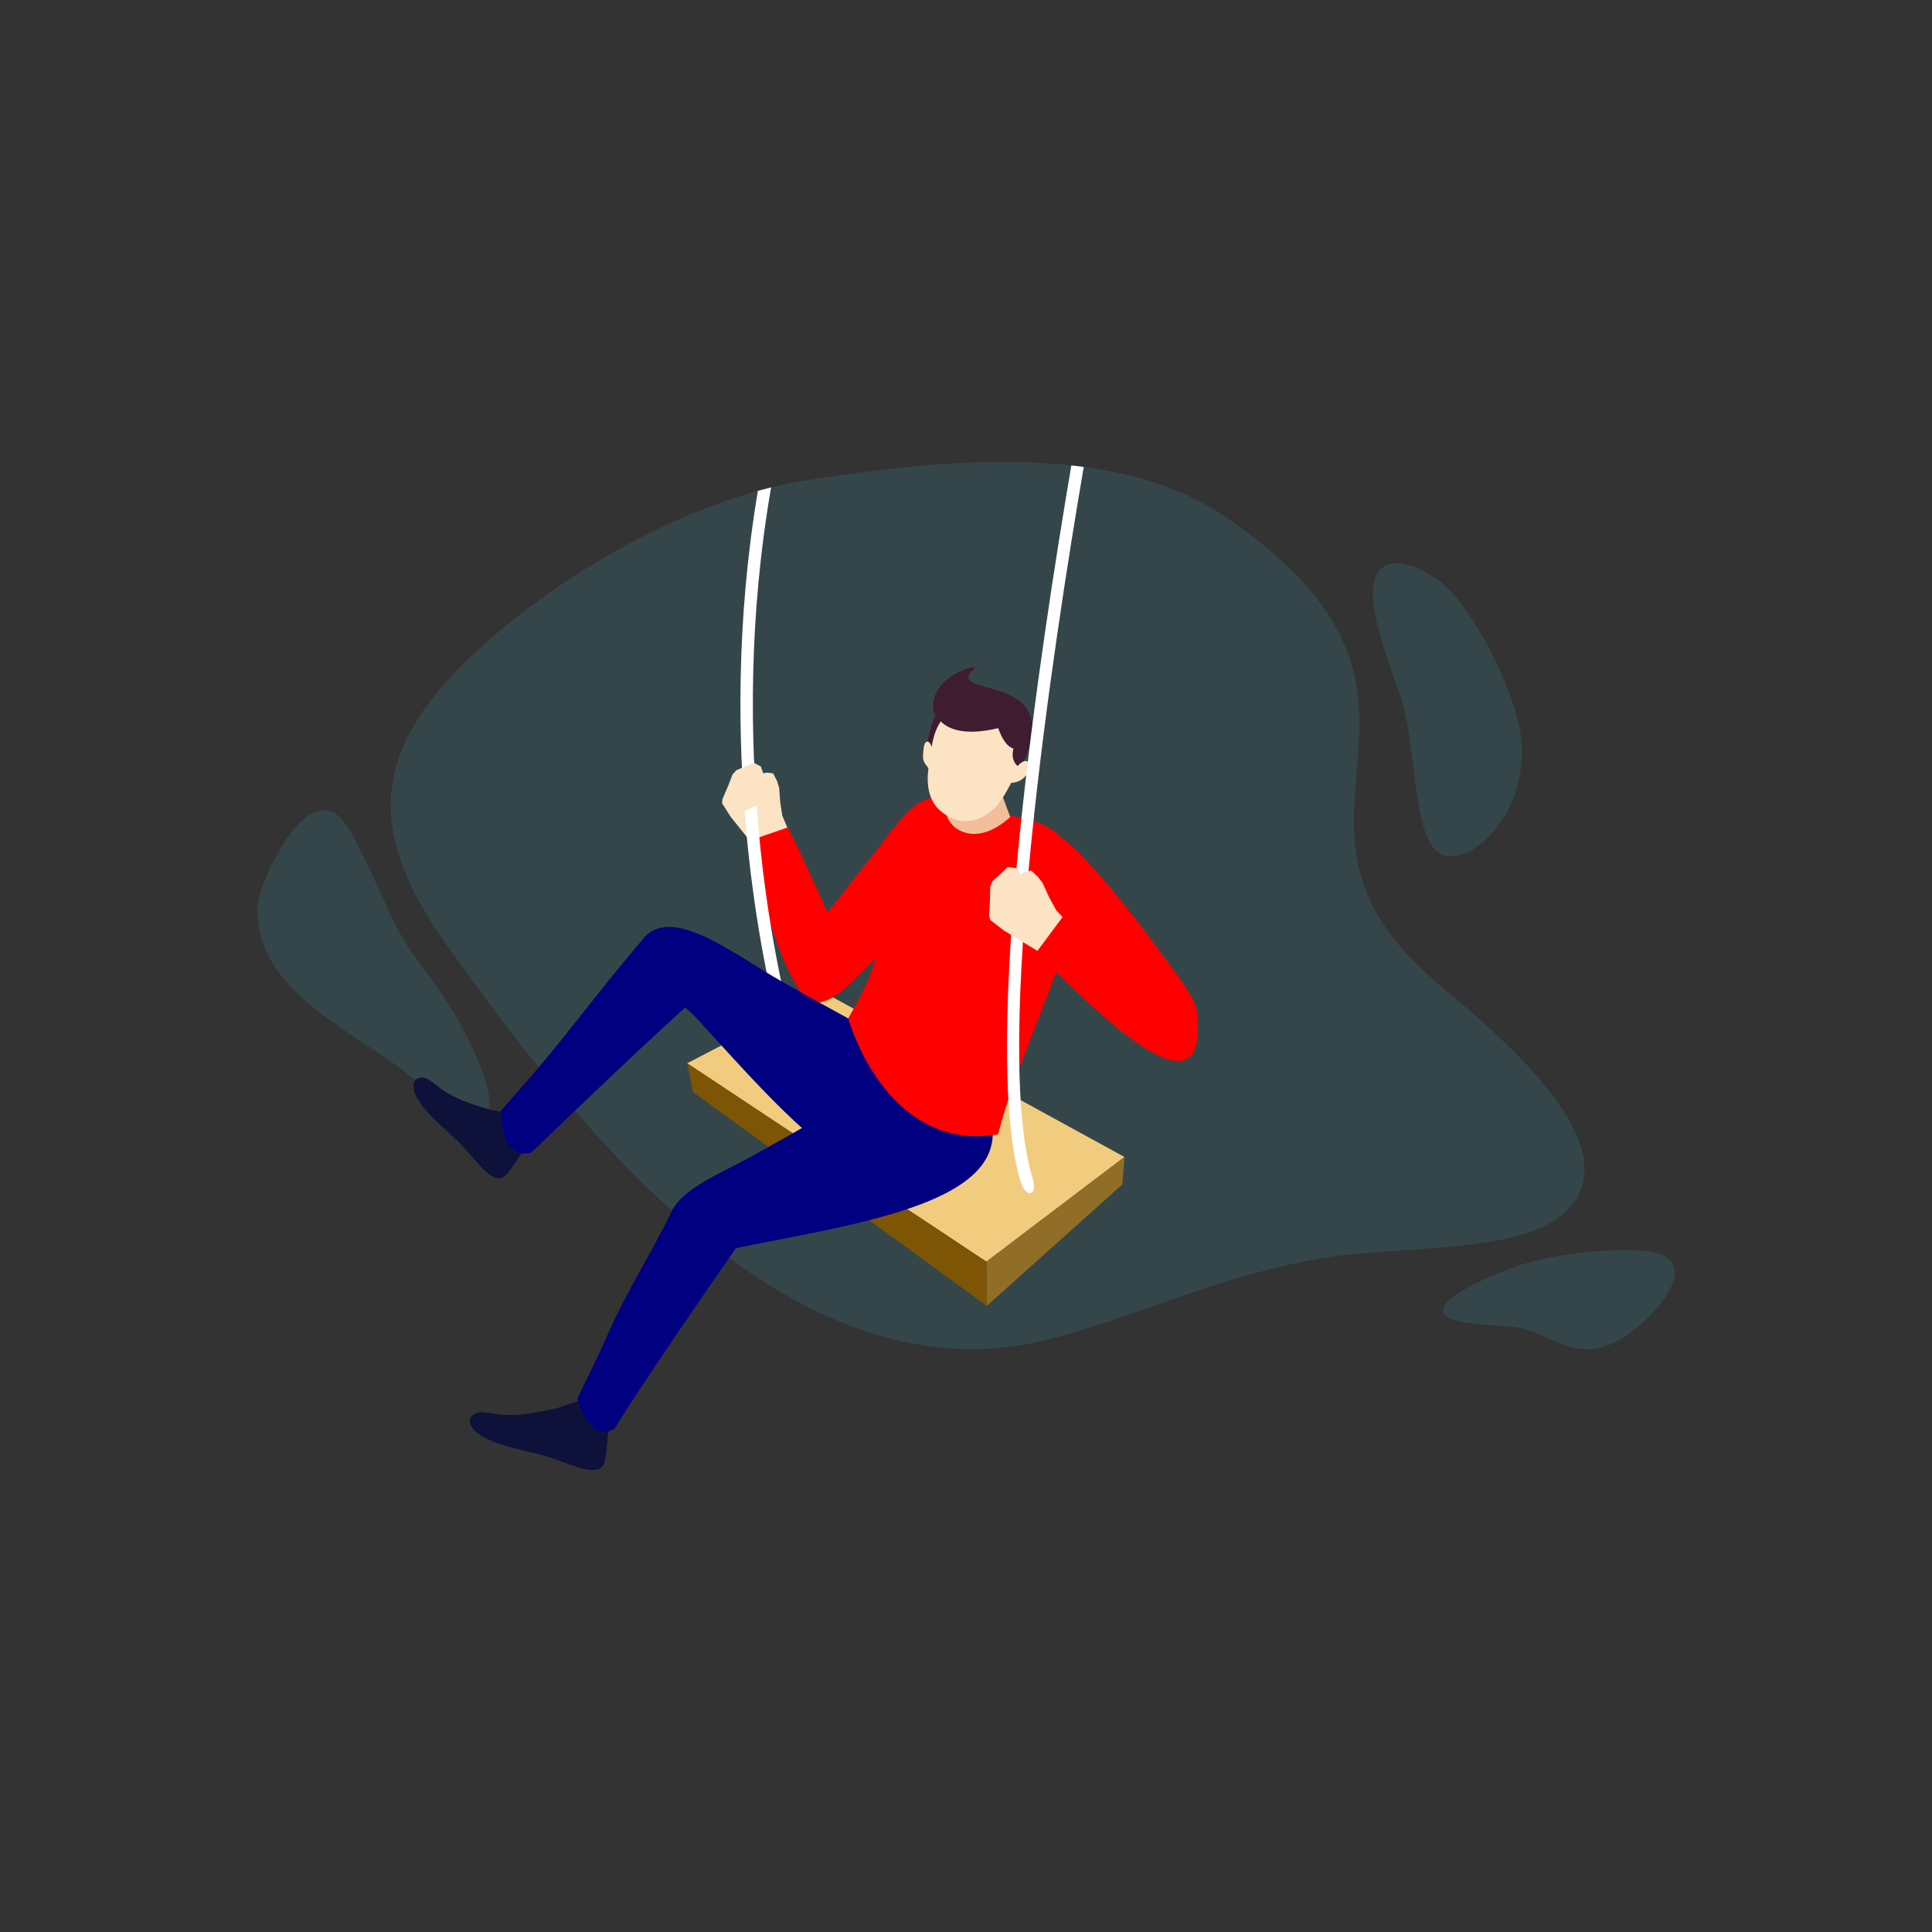 <?xml version="1.0" encoding="UTF-8" standalone="no"?>
<svg xmlns:inkscape="http://www.inkscape.org/namespaces/inkscape" xmlns:sodipodi="http://sodipodi.sourceforge.net/DTD/sodipodi-0.dtd" xmlns="http://www.w3.org/2000/svg" xmlns:svg="http://www.w3.org/2000/svg" width="200" height="200" viewBox="0 0 2400 2400" version="1.1" id="svg34" sodipodi:docname="mann-auf-schaukel.svg" inkscape:version="1.3.2 (091e20e, 2023-11-25, custom)">
  <rect x="0" y="0" width="2400" height="2400" fill="#333333" stroke="none"/>
  <defs id="defs34"/>
  <sodipodi:namedview id="namedview34" pagecolor="#ffffff" bordercolor="#000000" borderopacity="0.25" inkscape:showpageshadow="2" inkscape:pageopacity="0.0" inkscape:pagecheckerboard="0" inkscape:deskcolor="#d1d1d1" inkscape:zoom="0.32375" inkscape:cx="1201.5444" inkscape:cy="1200" inkscape:window-width="3440" inkscape:window-height="1369" inkscape:window-x="-8" inkscape:window-y="-8" inkscape:window-maximized="1" inkscape:current-layer="svg34"/>
  <path fill-rule="evenodd" fill="rgb(87.889%, 99.609%, 100%)" fill-opacity="1" d="M 533.879 1213.531 C 564.344 1252.879 606.715 1330.461 608.316 1370.352 C 610.547 1425.98 514.648 1338.781 488.234 1320.309 C 414.023 1269.34 317.102 1219.41 319.746 1127.691 C 320.645 1096.609 377.301 976.148 420.078 1013.609 C 446.371 1036.629 477.363 1130.512 505.242 1173.629 C 514.34 1187.699 523.617 1200.012 533.879 1213.531 " id="path1" style="fill:#46d6f9;fill-opacity:0.118"/>
  <path fill-rule="evenodd" fill="rgb(87.889%, 99.609%, 100%)" fill-opacity="1" d="M 1521.762 641.82 C 1854.891 868.871 1542.172 1012.84 1782.121 1218.281 C 1848.84 1275.398 2042.352 1428.195 1938.109 1511.051 C 1880.359 1556.957 1731.488 1548.254 1648.461 1562.004 C 1510.621 1584.82 1429.531 1630.047 1306.988 1662.688 C 984.449 1748.598 714.555 1397.57 554.363 1173.012 C 462.973 1044.891 457.176 944.871 569.43 830.828 C 671.152 727.488 847.953 619.988 1003.238 596.398 C 1163.191 572.102 1381.359 546.129 1521.762 641.82 " id="path2" style="fill:#46d6f9;fill-opacity:0.118"/>
  <path fill-rule="evenodd" fill="rgb(87.889%, 99.609%, 100%)" fill-opacity="1" d="M 1825.051 1058.02 C 1860.852 1038.281 1904.852 978.5 1885.871 895.59 C 1870.609 835.352 1822.512 745.859 1787.309 720.922 C 1747.41 692.648 1681.488 675.219 1714.16 788.051 C 1739.172 874.441 1744.07 852.891 1755.859 954.398 C 1765.59 1038.129 1776.672 1080.191 1825.051 1058.02 " id="path3" style="fill:#46d6f9;fill-opacity:0.118"/>
  <path fill-rule="evenodd" fill="rgb(87.889%, 99.609%, 100%)" fill-opacity="1" d="M 2038.102 1645.512 C 2072.82 1614.949 2103.898 1566.973 2055.031 1555.793 C 2017.828 1548.684 1933.328 1555.727 1884.73 1572.77 C 1829.629 1592.086 1748.16 1632.59 1822.52 1643.074 C 1879.469 1651.102 1878.07 1641.391 1924.75 1662.996 C 1963.262 1680.824 1989.711 1685.492 2038.102 1645.512 " id="path4" style="fill:#46d6f9;fill-opacity:0.118"/>
  <path fill-rule="evenodd" fill="rgb(94.922%, 79.688%, 49.414%)" fill-opacity="1" d="M 853.66 1320.84 L 1225.34 1567.297 L 1396.859 1437.242 L 1023.23 1232.672 L 853.66 1320.84 " id="path5"/>
  <path fill-rule="evenodd" fill="rgb(56.834%, 43.138%, 15.697%)" fill-opacity="1" d="M 1396.859 1437.242 L 1394.211 1471.305 L 1225.852 1622.215 L 1225.34 1567.297 L 1396.859 1437.242 " id="path6"/>
  <path fill-rule="evenodd" fill="rgb(49.022%, 33.325%, 1.959%)" fill-opacity="1" d="M 853.66 1320.84 L 860.992 1356.531 L 1225.852 1622.215 L 1225.34 1567.297 L 853.66 1320.84 " id="path7"/>
  <path fill-rule="evenodd" fill="rgb(94.922%, 58.397%, 27.051%)" fill-opacity="1" d="M 1094.551 1048.961 L 1005.641 1161.988 L 995.133 1206.82 C 1008.039 1275.738 1041.73 1236.422 1086.129 1192.191 C 1114 1164.441 1147.039 1130.422 1174.531 1097.66 L 1140.48 998.32 C 1125.711 1010.191 1110.09 1026.82 1094.551 1048.961 " id="path8" style="fill:#ff0000"/>
  <path fill-rule="evenodd" fill="rgb(98.827%, 89.062%, 76.952%)" fill-opacity="1" d="M 981.555 1036.34 L 971.801 1013.27 L 969.23 996.559 L 967.871 978.512 L 965.312 970.219 L 960.43 960.711 L 953.004 959.762 L 948.09 960.629 L 945.141 952.141 L 936.621 947.648 L 924.949 952.871 L 915.07 956.57 L 910.055 961.852 C 910.055 961.852 905.586 973.602 904.754 975.641 C 903.926 977.68 897.422 992.809 897.422 992.809 L 897.016 997.801 L 907.516 1014.488 L 943.34 1059.109 L 942.984 1064.789 C 963.578 1065.898 973.121 1055.219 981.555 1036.34 " id="path9"/>
  <path fill-rule="evenodd" fill="rgb(94.922%, 58.397%, 27.051%)" fill-opacity="1" d="M 1041.91 1212.578 C 998.77 1331.531 941.875 1098.52 928.613 1045.07 L 978.719 1027.82 C 1018.898 1109.449 1030.559 1144.469 1062.98 1202.379 L 1041.91 1212.578 " id="path10" style="fill:#ff0000"/>
  <path fill-rule="nonzero" fill="rgb(100%, 100%, 100%)" fill-opacity="1" d="M 967.566 1274.73 C 949.984 1207.488 887.105 931.988 941.473 609.762 C 946.957 608.25 952.434 606.809 957.895 605.469 C 901.98 927.359 964.918 1203.41 982.453 1270.488 C 988.938 1295.289 974.043 1299.5 967.566 1274.73 " id="path11"/>
  <path fill-rule="evenodd" fill="rgb(98.827%, 89.062%, 76.952%)" fill-opacity="1" d="M 948.09 960.629 L 950.422 974.531 L 949.141 987.371 L 939.855 1000.398 L 915.52 1011.75 L 906.535 999.43 L 910.129 973.512 L 919.367 957.852 L 918.418 955.32 L 936.621 947.648 L 948.09 960.629 " id="path12"/>
  <path fill-rule="evenodd" fill="rgb(14.502%, 32.152%, 48.631%)" fill-opacity="1" d="M 1204.488 1348.219 C 1140.27 1585.898 994.43 1405.051 861.59 1260.879 C 840.133 1240.039 773.602 1196.328 799.852 1165.16 C 835.504 1122.84 917.453 1189.352 970.43 1218.762 L 1004.828 1238.219 L 1204.488 1348.219 " id="path13" style="fill:#000080"/>
  <path fill-rule="evenodd" fill="rgb(14.502%, 32.152%, 48.631%)" fill-opacity="1" d="M 1173.66 1299.82 C 1344.941 1480.387 1112.09 1511.004 917.746 1549.715 C 888.461 1557.254 845.59 1578.855 832.52 1539.793 C 814.77 1486.742 885.434 1463.844 938.707 1433.617 L 973.609 1414.184 L 1173.66 1299.82 " id="path14" style="fill:#000080"/>
  <path fill-rule="evenodd" fill="rgb(5.489%, 6.665%, 22.752%)" fill-opacity="1" d="M 645.031 1385.852 C 639.238 1383.68 609.207 1378.691 609.207 1378.691 C 586.25 1371.52 564.004 1365.27 544.863 1350.27 C 540.758 1347.051 536.684 1343.891 532.977 1341.391 C 526.613 1337.102 513.848 1336.852 513.672 1348.391 C 513.312 1372.441 554.781 1403.371 570.984 1419.828 C 575.984 1424.906 580.508 1430.414 585.266 1435.699 C 592.582 1443.836 601.488 1455.281 610.805 1460.793 C 624.98 1469.176 629.395 1459.895 645.906 1435.559 C 648.43 1431.844 651.371 1428.754 656.488 1426.883 L 653.453 1414.582 L 652.867 1403.973 L 645.031 1385.852 " id="path15"/>
  <path fill-rule="evenodd" fill="rgb(14.502%, 32.152%, 48.631%)" fill-opacity="1" d="M 802.531 1162.27 C 761.363 1209.441 725.172 1257.77 686.586 1304.969 C 672.738 1321.91 658.586 1338.699 643.781 1355.238 L 622.066 1380.141 C 623.883 1418.672 635.852 1438.152 659.801 1431.824 C 702.652 1391.059 826.336 1271.469 871.945 1233.82 L 849.484 1192.922 C 849.484 1192.922 825.648 1200.941 821.605 1191.379 C 817.562 1181.82 818.473 1176.648 818.27 1173.73 C 818.07 1170.809 802.531 1162.27 802.531 1162.27 " id="path16" style="fill:#000080"/>
  <path fill-rule="evenodd" fill="rgb(94.922%, 58.397%, 27.051%)" fill-opacity="1" d="M 1246.461 1012.371 C 1176.551 979.109 1140.191 976.738 1103.82 1041.371 C 1051.488 1134.359 1138.078 1121.031 1053.641 1265.109 C 1079.121 1345.559 1141.211 1426.492 1239.738 1409.059 C 1284.379 1236.629 1430.941 1028.82 1246.461 1012.371 " id="path17" style="fill:#ff0000"/>
  <path fill-rule="evenodd" fill="rgb(5.489%, 6.665%, 22.752%)" fill-opacity="1" d="M 728.301 1737.723 C 721.715 1738.695 690.812 1749.645 690.812 1749.645 C 665.441 1754.852 641.223 1760.559 615.367 1756.398 C 609.82 1755.508 604.332 1754.648 599.535 1754.227 C 591.305 1753.5 579.145 1759.918 584.996 1770.883 C 597.191 1793.738 652.391 1801.27 676.234 1808.328 C 683.594 1810.508 690.727 1813.34 697.965 1815.844 C 709.098 1819.695 723.453 1825.84 735.109 1826.176 C 752.832 1826.688 752.156 1815.641 755.031 1784.102 C 755.473 1779.289 756.637 1774.844 760.48 1770.414 L 751.211 1760.402 L 745.129 1750.715 L 728.301 1737.723 " id="path18"/>
  <path fill-rule="evenodd" fill="rgb(14.502%, 32.152%, 48.631%)" fill-opacity="1" d="M 835.883 1501.84 C 810.676 1554.078 779.246 1602.969 756.352 1654.609 C 748.137 1673.141 739.613 1691.613 730.445 1710.027 L 717.156 1737.602 C 728.23 1771.574 743.703 1786.043 763.547 1774.516 C 791.832 1727.586 883.945 1593.562 915.457 1548.734 L 885.352 1517.699 C 885.352 1517.699 866.023 1530.715 860.066 1523.168 C 854.109 1515.621 853.656 1510.773 852.758 1508.219 C 851.863 1505.656 835.883 1501.84 835.883 1501.84 " id="path19" style="fill:#000080"/>
  <path fill-rule="evenodd" fill="rgb(94.922%, 74.414%, 59.959%)" fill-opacity="1" d="M 1234.219 958.27 L 1254.922 1014.988 L 1200.859 1033.762 L 1170.328 1000.441 L 1193.879 958.48 L 1234.219 958.27 " id="path20"/>
  <path fill-rule="evenodd" fill="rgb(94.922%, 74.414%, 59.959%)" fill-opacity="1" d="M 1177.07 1015.891 C 1184.859 1033.871 1215.809 1050.441 1254.922 1014.988 L 1213.828 1002.238 L 1179.328 1001.988 L 1173.66 1001.012 C 1174.09 1004.961 1175.031 1010.422 1177.07 1015.891 " id="path21"/>
  <path fill-rule="evenodd" fill="rgb(24.706%, 10.985%, 18.822%)" fill-opacity="1" d="M 1168.328 878.781 C 1154.488 893.02 1143.5 956.988 1155.121 937.91 L 1167.398 917.738 L 1175.68 893.199 L 1180.711 878.191 L 1168.328 878.781 " id="path22"/>
  <path fill-rule="evenodd" fill="rgb(98.827%, 89.062%, 76.952%)" fill-opacity="1" d="M 1259.352 966.609 C 1252.328 979.422 1245.172 994.422 1234.77 1004.379 C 1216.129 1022.238 1189.73 1027.289 1166.621 1005.801 C 1165.922 1005.16 1165.262 1004.5 1164.641 1003.82 C 1150.359 988.281 1151.172 964.488 1154.359 949.219 C 1154.602 948.031 1154.621 946.84 1154.73 945.699 C 1157.641 921.711 1160.531 904.531 1173.512 889.891 C 1196.211 864.27 1256.328 862.84 1267.539 906.469 C 1273.352 929.109 1265.672 945.352 1259.352 966.609 " id="path23"/>
  <path fill-rule="evenodd" fill="rgb(24.706%, 10.985%, 18.822%)" fill-opacity="1" d="M 1264.059 951.609 C 1266.871 942.59 1269.199 934.051 1269.551 924.852 L 1274.219 930.711 L 1271.391 945.922 C 1269.59 946.672 1267.488 948.148 1265.102 950.551 C 1264.75 950.898 1264.41 951.25 1264.059 951.609 " id="path24"/>
  <path fill-rule="evenodd" fill="rgb(24.706%, 10.985%, 18.822%)" fill-opacity="1" d="M 1267.719 924.859 C 1258.41 890.949 1209.5 892.98 1180.441 888.891 C 1161.441 899.59 1154.738 880.871 1161.789 863.488 C 1173.879 833.719 1216.172 825.219 1210.32 830.449 C 1167.891 868.398 1324.199 831.469 1271.391 945.922 L 1267.719 924.859 " id="path25"/>
  <path fill-rule="evenodd" fill="rgb(24.706%, 10.985%, 18.822%)" fill-opacity="1" d="M 1268.41 910.32 C 1268.91 910.219 1247.91 936.512 1264.059 951.609 L 1266.191 947.859 L 1271.891 927.781 L 1268.41 910.32 " id="path26"/>
  <path fill-rule="evenodd" fill="rgb(98.827%, 89.062%, 76.952%)" fill-opacity="1" d="M 1256.512 972.43 L 1247.371 972.301 L 1252.57 963.98 C 1253.82 962.641 1260.09 955.59 1265.102 950.551 C 1284.109 931.441 1284.91 970.762 1256.512 972.43 " id="path27"/>
  <path fill-rule="evenodd" fill="rgb(98.827%, 89.062%, 76.952%)" fill-opacity="1" d="M 1157.449 947.602 L 1158.148 932.141 C 1156.898 920.32 1149.219 916.301 1147.441 929.109 C 1144.84 947.762 1148.309 946.289 1155.148 957.012 L 1157.449 947.602 " id="path28"/>
  <path fill-rule="evenodd" fill="rgb(94.922%, 58.397%, 27.051%)" fill-opacity="1" d="M 1305.27 1158.379 L 1403.559 1263.359 L 1446.289 1280.52 C 1516.371 1278.18 1482.59 1238.93 1445.578 1188.352 C 1414.469 1145.828 1373.629 1092.391 1337.09 1056.352 C 1254.711 975.109 1197.871 1055.52 1305.27 1158.379 " id="path29" style="fill:#ff0000"/>
  <path fill-rule="evenodd" fill="rgb(24.706%, 10.985%, 18.822%)" fill-opacity="1" d="M 1274.43 894.32 C 1246.352 903.859 1184.988 924.391 1162.809 888.922 L 1161.891 878.789 L 1193.039 855.988 L 1218.422 865.859 C 1218.422 865.859 1241.141 875.25 1243.602 876.238 C 1246.07 877.23 1274.43 894.32 1274.43 894.32 " id="path30"/>
  <path fill-rule="evenodd" fill="rgb(24.706%, 10.985%, 18.822%)" fill-opacity="1" d="M 1233.281 880.898 C 1237.75 899.641 1247.648 940.379 1270.602 927.879 L 1275.461 921.871 L 1276.02 893.328 L 1263.641 888.129 C 1263.641 888.129 1252.301 883.828 1251.078 883.34 C 1249.859 882.859 1233.281 880.898 1233.281 880.898 " id="path31"/>
  <path fill-rule="nonzero" fill="rgb(100%, 100%, 100%)" fill-opacity="1" d="M 1346.27 580.031 C 1308.41 801.379 1231.961 1301.469 1283.059 1464.828 C 1289.352 1484.953 1274.391 1489.863 1267.691 1467.371 C 1217.211 1297.969 1293.078 799.699 1330.891 578.148 C 1336.039 578.719 1341.16 579.34 1346.27 580.031 " id="path32"/>
  <path fill-rule="evenodd" fill="rgb(98.827%, 89.062%, 76.952%)" fill-opacity="1" d="M 1330.641 1150.68 L 1312.109 1130.789 L 1303.281 1114.719 L 1295.18 1096.84 L 1289.488 1089.352 L 1280.98 1081.469 L 1273.059 1083.262 L 1268.371 1085.98 L 1262.211 1078.43 L 1251.859 1077.012 L 1241.91 1086.68 L 1233.219 1094.121 L 1230.07 1101.359 C 1230.07 1101.359 1229.891 1115 1229.801 1117.391 C 1229.711 1119.77 1228.711 1137.621 1228.711 1137.621 L 1230.16 1142.852 L 1247.07 1155.949 L 1300.16 1188.09 L 1301.922 1194.012 C 1323.32 1187.48 1329.07 1173.051 1330.641 1150.68 " id="path33"/>
  <path fill-rule="evenodd" fill="rgb(96.875%, 61.914%, 30.98%)" fill-opacity="1" d="M 1486.969 1261.641 C 1502.281 1407.988 1334.531 1227.988 1287.102 1183.41 L 1321.391 1137.32 L 1425 1206.648 C 1451.422 1224.328 1466.711 1229.109 1484.512 1257.691 L 1486.969 1261.641 " id="path34" style="fill:#ff0000"/>
</svg>
